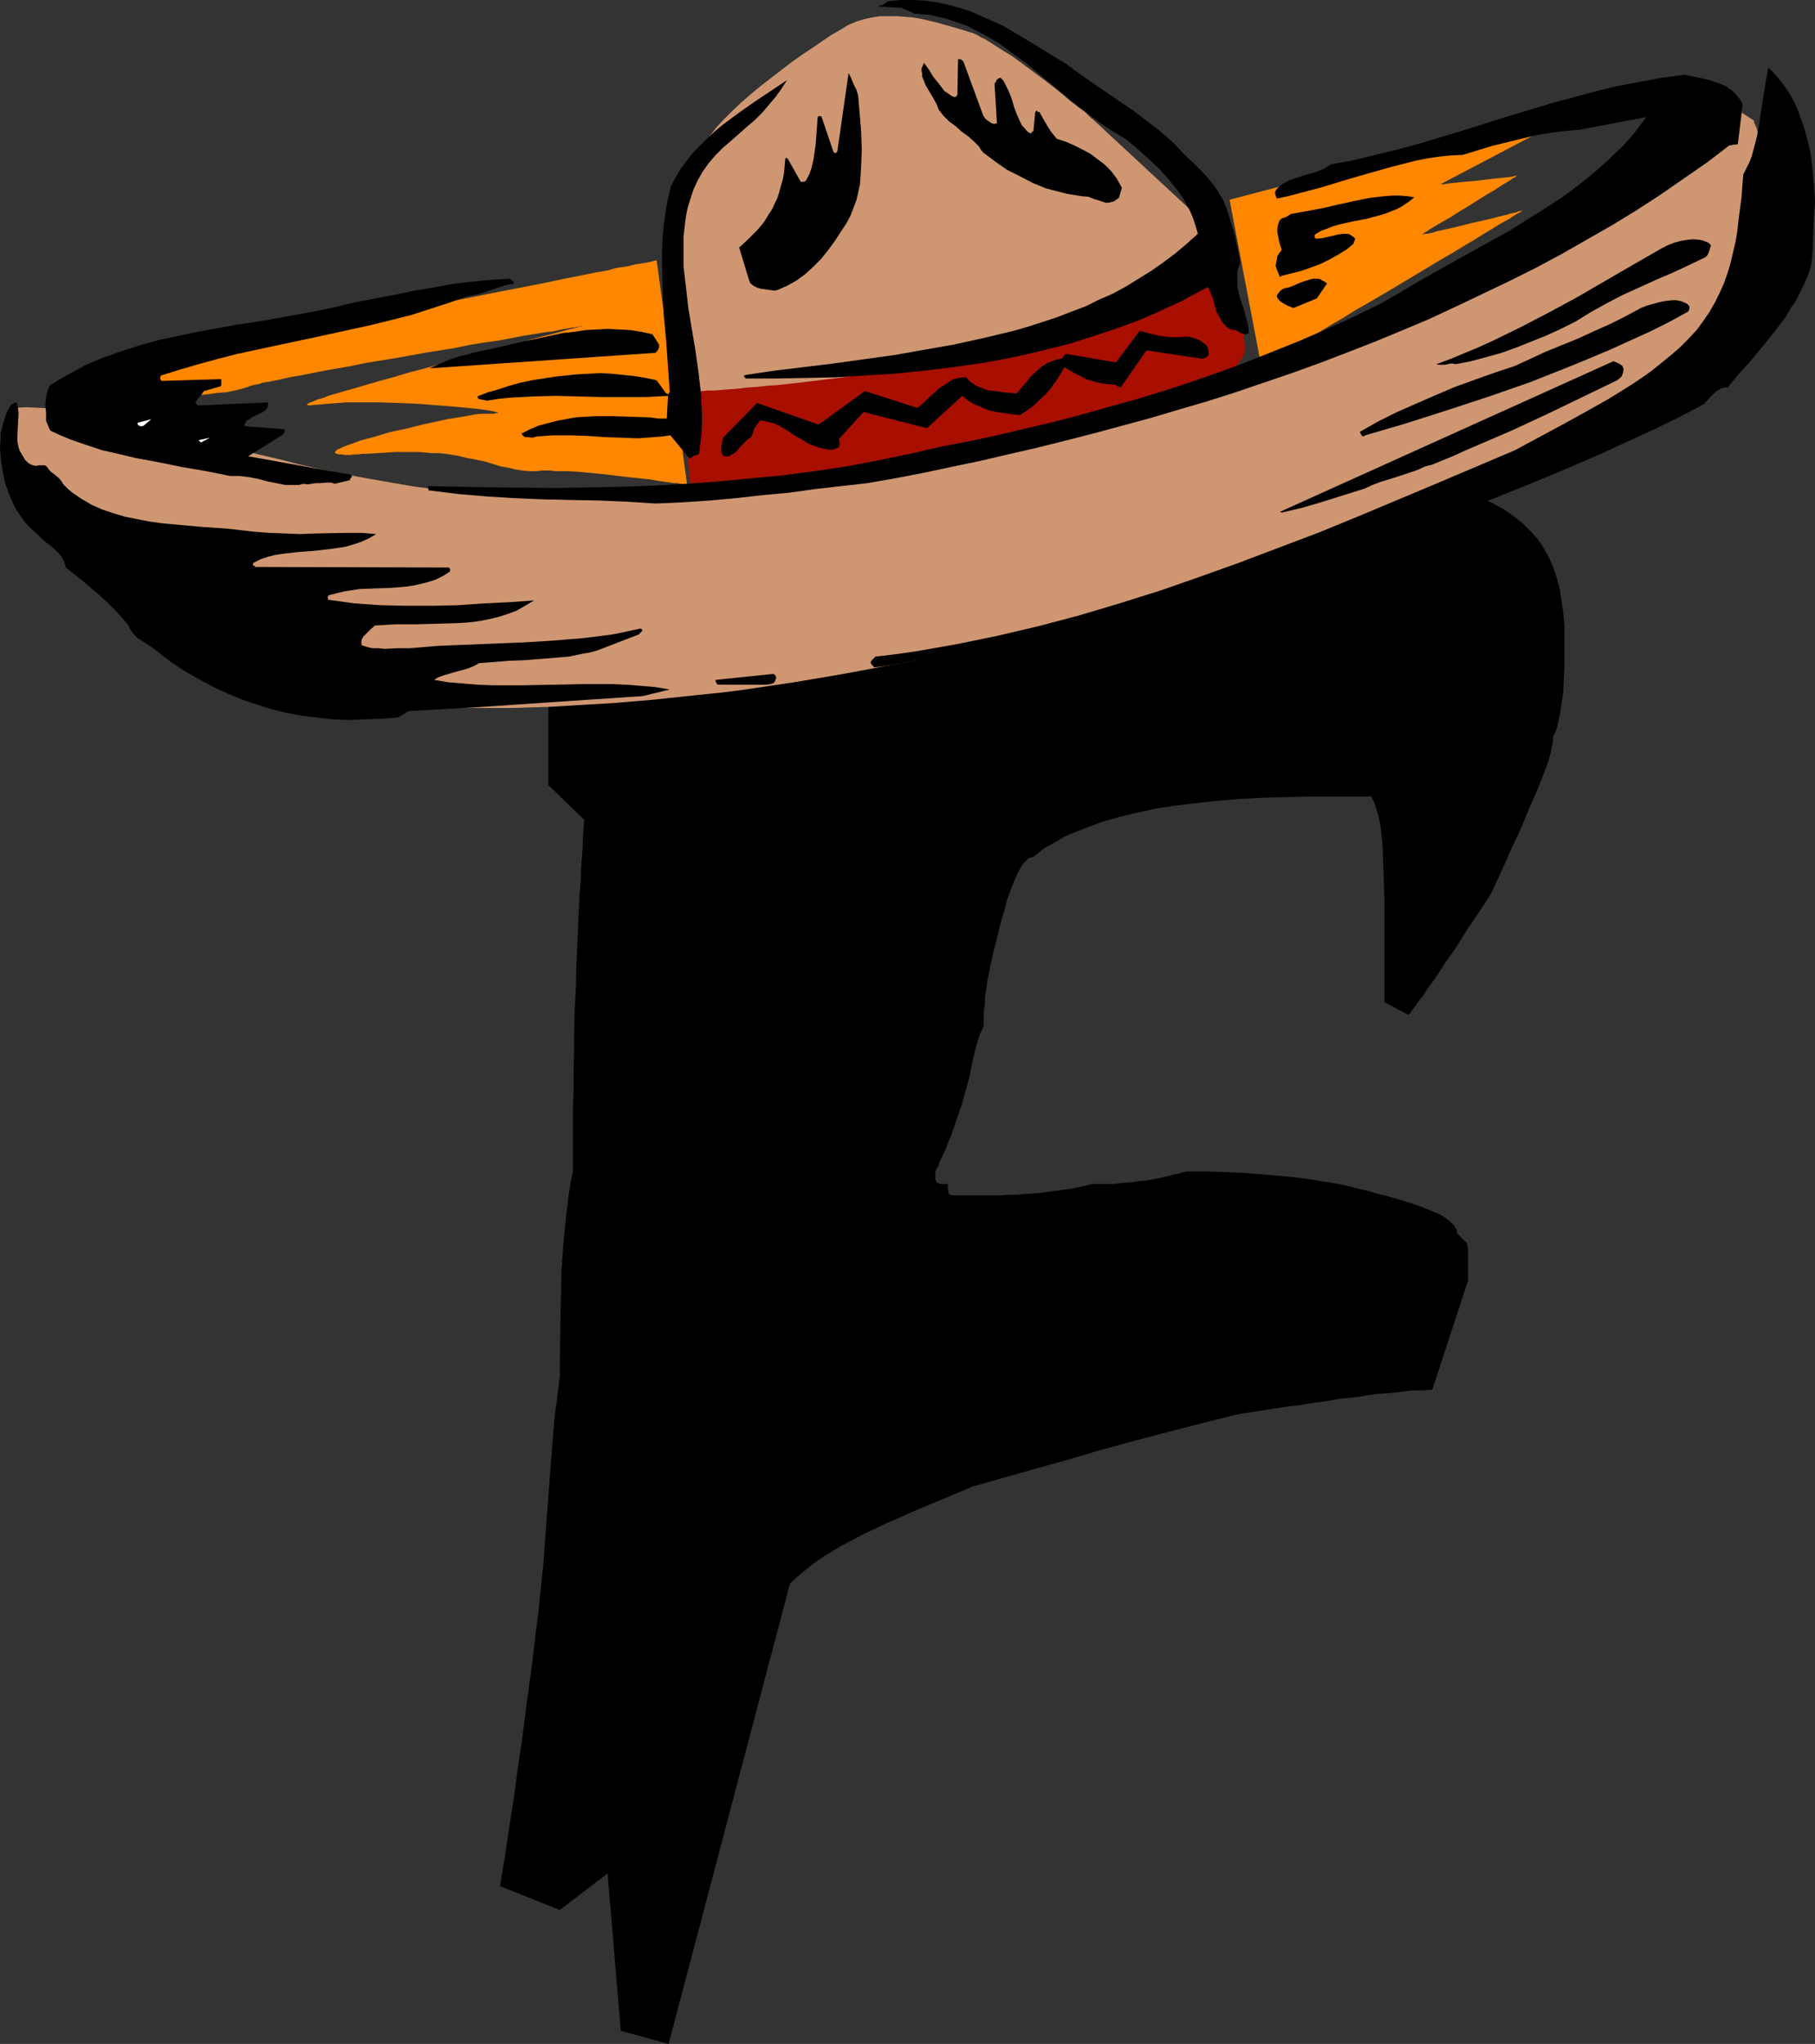 <?xml version="1.0" encoding="UTF-8" standalone="no"?>
<svg
   version="1.0"
   width="129.766mm"
   height="146.112mm"
   id="svg24"
   sodipodi:docname="Hat Dance F.wmf"
   xmlns:inkscape="http://www.inkscape.org/namespaces/inkscape"
   xmlns:sodipodi="http://sodipodi.sourceforge.net/DTD/sodipodi-0.dtd"
   xmlns="http://www.w3.org/2000/svg"
   xmlns:svg="http://www.w3.org/2000/svg">
  <rect width="100%" height="100%" fill="#333333" stroke="none"/>
  <sodipodi:namedview
     id="namedview24"
     pagecolor="#ffffff"
     bordercolor="#000000"
     borderopacity="0.25"
     inkscape:showpageshadow="2"
     inkscape:pageopacity="0.0"
     inkscape:pagecheckerboard="0"
     inkscape:deskcolor="#d1d1d1"
     inkscape:document-units="mm" />
  <defs
     id="defs1">
    <pattern
       id="WMFhbasepattern"
       patternUnits="userSpaceOnUse"
       width="6"
       height="6"
       x="0"
       y="0" />
  </defs>
  <path
     style="fill:#000000;fill-opacity:1;fill-rule:evenodd;stroke:none"
     d="m 249.672,117.136 h 9.534 l 10.019,16.157 h 0.646 0.646 l 0.808,-0.162 h 0.97 1.131 l 1.454,-0.162 1.616,-0.162 1.939,-0.162 2.101,-0.323 2.424,-0.323 2.586,-0.323 2.909,-0.485 3.232,-0.485 3.555,-0.485 3.555,-0.646 3.394,-0.646 3.232,-0.646 3.232,-0.485 2.909,-0.646 2.747,-0.485 2.586,-0.646 1.293,-0.162 1.131,-0.162 2.262,-0.485 1.939,-0.485 1.939,-0.323 1.616,-0.162 1.454,-0.323 1.131,-0.162 h 0.97 l 0.808,-0.162 4.848,0.162 h 4.686 l 4.686,0.162 4.686,0.323 4.525,0.323 4.363,0.323 4.363,0.646 4.202,0.485 4.04,0.646 4.04,0.646 3.878,0.808 3.555,0.969 3.717,0.969 3.394,0.969 3.232,1.131 3.07,1.131 3.555,1.293 3.232,1.454 2.909,1.616 2.586,1.777 2.424,1.939 2.101,2.1 1.939,2.1 1.616,2.424 1.454,2.585 1.131,2.585 0.97,2.908 0.808,2.908 0.485,3.231 0.485,3.231 0.323,3.393 v 3.716 7.432 l -0.162,3.554 -0.162,3.554 -0.485,3.231 -0.485,3.07 -0.646,2.908 -0.485,1.454 -0.646,1.293 v 1.131 l -0.323,1.616 -0.323,1.616 -0.485,1.777 -0.646,1.939 -0.808,2.1 -0.97,2.424 -0.97,2.424 -1.131,2.585 -1.293,2.908 -1.293,3.231 -1.454,3.231 -1.616,3.393 -1.616,3.716 -1.778,3.878 -1.939,4.201 -2.262,3.554 -2.262,3.393 -2.101,3.07 -1.778,2.908 -1.778,2.747 -1.778,2.424 -1.454,2.262 -1.454,2.262 -1.293,1.777 -1.293,1.777 -0.97,1.616 -1.131,1.293 -0.808,1.293 -0.808,0.969 -0.646,0.969 -0.646,0.646 -6.464,-3.393 v -13.087 -10.017 -4.847 l -0.162,-4.847 -0.162,-4.685 -0.162,-4.362 -0.162,-2.1 -0.485,-4.039 -0.323,-1.777 -0.485,-1.616 -0.485,-1.616 -0.485,-1.293 -0.646,-1.293 h -3.07 -6.626 -6.626 l -6.464,0.162 -6.302,0.162 -6.302,0.323 -5.979,0.485 -5.818,0.646 -5.494,0.646 -5.333,0.808 -5.171,1.131 -4.848,1.131 -4.525,1.293 -4.363,1.616 -4.04,1.616 -1.939,0.808 -1.778,1.131 -1.778,0.969 -1.778,0.969 -1.616,1.293 -1.454,1.131 -0.646,0.162 -0.646,0.162 -0.646,0.646 -0.646,0.646 -0.646,0.969 -0.646,1.131 -0.646,1.293 -0.646,1.454 -0.646,1.616 -0.646,1.777 -0.646,1.777 -0.485,1.939 -0.646,2.262 -0.646,2.1 -1.131,4.847 -0.646,2.262 -0.485,2.262 -0.485,2.1 -0.323,1.939 -0.485,1.939 -0.162,1.616 -0.323,1.616 -0.162,1.454 v 1.293 l -0.162,1.293 -0.162,1.131 v 0.969 0.969 2.1 l -1.131,2.424 -0.808,2.585 -0.646,2.585 -0.646,2.747 -0.485,2.747 -0.808,3.07 -0.97,3.393 -0.485,1.777 -0.646,1.777 -1.131,3.393 -1.131,3.231 -0.646,1.454 -0.485,1.293 -0.485,1.293 -0.485,0.969 -0.485,0.969 -0.485,0.969 -0.162,0.808 -0.323,0.646 -0.323,0.485 -0.162,0.323 -0.162,0.323 v 0 1.131 0.808 l 0.162,0.646 0.323,0.485 0.323,0.162 0.646,0.162 h 0.808 1.131 v 1.131 l 0.162,0.646 v 0.646 l 0.162,0.323 0.485,0.162 0.485,0.162 h 0.808 0.97 3.555 4.202 1.778 1.778 l 1.939,-0.162 h 2.101 l 1.939,-0.162 4.525,-0.323 4.686,-0.646 4.686,-0.646 4.848,-1.131 h 2.909 2.747 l 2.586,-0.323 2.424,-0.162 2.101,-0.323 1.939,-0.162 1.778,-0.323 1.616,-0.323 1.454,-0.323 1.293,-0.323 1.131,-0.323 1.131,-0.162 0.808,-0.323 0.808,-0.162 0.808,-0.162 h 0.646 4.686 l 4.686,0.162 4.202,0.162 4.202,0.323 4.04,0.323 3.717,0.323 3.394,0.323 3.394,0.485 3.07,0.485 3.07,0.485 2.747,0.485 2.586,0.646 2.586,0.646 2.262,0.485 1.939,0.646 2.101,0.485 2.262,0.646 2.262,0.646 2.101,0.646 1.939,0.646 1.778,0.646 1.616,0.646 1.454,0.646 1.293,0.485 1.131,0.646 0.97,0.646 0.808,0.646 0.646,0.646 0.646,0.646 0.323,0.646 0.323,0.485 v 0.646 l 0.485,0.646 0.485,0.485 0.808,0.808 0.646,0.646 0.323,0.485 0.162,0.646 0.162,0.808 v 0.808 1.131 6.463 l -9.696,29.567 -1.939,0.162 h -2.101 l -2.586,0.162 -2.424,0.323 -2.909,0.323 -2.909,0.162 -3.232,0.485 -3.232,0.485 -3.555,0.323 -3.555,0.646 -3.717,0.485 -3.878,0.646 -4.04,0.485 -4.04,0.646 -4.202,0.646 -4.202,0.646 -9.696,2.424 -9.373,2.424 -9.211,2.424 -8.888,2.423 -8.726,2.585 -8.726,2.424 -17.13,4.847 -4.202,1.777 -4.202,1.777 -3.878,1.616 -3.878,1.616 -3.555,1.616 -3.394,1.454 -3.394,1.616 -3.07,1.454 -3.07,1.616 -2.747,1.454 -2.747,1.616 -2.586,1.616 -2.262,1.616 -2.262,1.777 -2.101,1.777 -1.939,1.777 -32.805,124.406 -12.928,-3.554 -3.555,-42.492 -12.928,9.856 -16.16,-6.463 1.293,-7.594 1.131,-7.755 1.293,-8.24 1.131,-8.401 1.293,-8.725 1.131,-9.048 1.293,-9.371 1.131,-9.532 0.646,-4.847 0.485,-4.847 0.485,-4.685 0.485,-4.685 0.646,-9.048 0.646,-8.725 0.646,-8.401 0.646,-8.24 0.323,-3.878 0.485,-3.878 0.485,-3.878 0.485,-3.716 0.162,-14.703 0.162,-7.109 0.162,-7.109 0.485,-6.947 0.646,-6.786 0.808,-6.624 0.485,-3.231 0.646,-3.07 v -12.117 -4.524 l 0.162,-4.847 v -5.17 l 0.162,-5.332 v -5.655 l 0.162,-5.978 0.323,-6.301 0.162,-6.624 0.323,-6.947 0.162,-3.716 0.323,-7.432 0.323,-3.878 0.162,-4.039 0.323,-4.039 0.162,-4.201 0.323,-4.201 -9.696,-9.371 v -36.191 l 39.107,-13.087 1.939,-3.07 2.424,-2.908 2.586,-3.07 2.909,-2.747 3.07,-2.908 3.394,-2.747 3.555,-2.747 3.878,-2.747 4.04,-2.747 4.363,-2.747 4.525,-2.908 4.848,-2.747 4.848,-2.747 5.171,-2.908 5.333,-2.908 z"
     id="path1" />
  <path
     style="fill:#a80f00;fill-opacity:1;fill-rule:evenodd;stroke:none"
     d="m 183.901,105.988 2.747,25.689 5.333,-0.162 5.494,-0.162 5.656,-0.323 5.656,-0.485 5.818,-0.485 5.818,-0.808 5.818,-0.646 5.979,-0.808 11.635,-1.939 11.797,-2.1 11.312,-2.262 5.494,-1.293 5.494,-1.293 5.333,-1.293 5.171,-1.293 5.01,-1.293 4.686,-1.454 4.525,-1.293 4.363,-1.293 4.202,-1.454 3.717,-1.293 3.555,-1.293 3.394,-1.293 2.909,-1.293 2.586,-1.131 1.131,-0.646 1.131,-0.485 0.97,-0.646 0.808,-0.485 0.808,-0.646 0.808,-0.485 0.485,-0.485 0.485,-0.485 0.97,-1.131 0.808,-1.293 0.485,-1.293 0.162,-1.293 -0.162,-1.454 -0.162,-1.454 -0.323,-1.616 -0.485,-1.454 -1.293,-3.231 -1.616,-3.231 -1.454,-3.231 -0.646,-1.616 -0.485,-1.454 h -0.162 l -0.323,0.162 h -0.485 l -0.646,0.162 -0.808,0.162 -1.131,0.323 -1.131,0.162 -1.454,0.485 -1.454,0.162 -1.616,0.485 -1.778,0.323 -2.101,0.485 -1.939,0.485 -2.262,0.485 -2.262,0.646 -2.586,0.485 -2.424,0.485 -2.586,0.646 -2.747,0.646 -2.909,0.646 -5.818,1.293 -6.141,1.293 -6.302,1.454 -6.626,1.454 -13.251,2.908 -13.413,3.07 -6.464,1.293 -6.626,1.454 -6.141,1.293 -6.141,1.293 -5.656,1.293 -2.747,0.485 -2.747,0.485 -2.586,0.485 -2.424,0.485 -2.262,0.646 -2.262,0.323 -2.101,0.323 -2.101,0.485 -1.778,0.323 -1.778,0.323 -1.454,0.162 -1.454,0.323 -1.293,0.162 -0.97,0.162 -0.97,0.162 h -0.808 -0.485 z"
     id="path2" />
  <path
     style="fill:#cf9771;fill-opacity:1;fill-rule:evenodd;stroke:none"
     d="m 186.001,105.988 h 0.162 l 0.323,-0.162 h 0.808 l 1.131,-0.162 h 1.293 l 1.616,-0.162 h 1.778 l 1.939,-0.162 2.101,-0.162 2.262,-0.162 2.586,-0.323 2.586,-0.162 2.747,-0.323 2.747,-0.162 5.818,-0.646 11.958,-1.454 5.818,-0.808 2.909,-0.485 2.747,-0.485 2.586,-0.485 2.586,-0.485 2.262,-0.646 2.262,-0.485 1.939,-0.485 1.939,-0.646 1.616,-0.646 1.293,-0.646 1.293,-0.646 1.454,-0.646 1.454,-0.646 1.616,-0.646 3.555,-1.131 3.878,-1.131 4.04,-0.969 4.202,-1.131 8.565,-1.939 4.202,-0.969 4.04,-0.969 3.878,-1.131 3.717,-0.969 1.616,-0.646 1.616,-0.646 1.454,-0.485 1.454,-0.646 1.293,-0.646 1.131,-0.646 0.97,-0.646 0.808,-0.808 3.07,-2.908 3.07,-2.747 2.747,-2.423 1.293,-1.131 1.293,-0.969 1.131,-0.969 0.97,-0.808 0.97,-0.646 0.646,-0.646 0.646,-0.485 0.485,-0.485 0.323,-0.162 v 0 L 295.566,32.475 v 0 l -0.323,-0.323 -0.323,-0.162 -0.485,-0.485 -0.485,-0.485 -0.646,-0.646 -0.808,-0.646 -0.97,-0.646 -0.97,-0.808 -1.131,-0.808 -2.262,-1.939 -2.586,-2.1 -2.747,-2.1 -5.656,-4.201 -2.909,-2.1 -2.909,-1.777 -2.747,-1.777 -1.293,-0.808 -1.293,-0.646 -1.131,-0.646 -1.131,-0.485 -1.131,-0.323 -0.97,-0.323 -3.878,-1.131 -4.04,-1.131 -4.202,-0.969 -2.101,-0.323 -2.101,-0.162 -2.101,-0.162 h -2.262 -2.101 l -2.101,0.323 -2.262,0.485 -2.101,0.646 -2.262,0.969 -2.101,1.293 -2.262,1.293 -2.424,1.616 -2.586,1.777 -2.909,1.939 -2.747,1.939 -2.747,2.1 -5.656,4.362 -2.747,2.262 -2.586,2.262 -2.424,2.262 -2.262,2.262 -2.101,2.262 -1.616,2.1 -0.808,1.131 -0.646,1.131 -0.485,0.969 -0.485,0.969 -0.485,1.131 -0.323,1.131 -0.485,1.293 -0.485,1.293 -0.485,1.616 -0.323,1.454 -0.97,3.554 -0.808,3.716 -0.646,4.039 -0.646,4.362 -0.485,4.362 -0.485,4.685 -0.162,4.685 v 4.847 4.685 l 0.485,4.847 0.646,4.685 0.808,4.524 0.646,2.1 z"
     id="path3" />
  <path
     style="fill:#ff8700;fill-opacity:1;fill-rule:evenodd;stroke:none"
     d="m 177.437,70.281 v 0 l -0.323,0.162 h -0.323 l -0.485,0.162 -0.646,0.162 -0.808,0.162 -0.97,0.162 -0.97,0.162 -1.131,0.162 -1.293,0.323 -1.454,0.323 -1.454,0.162 -1.616,0.323 -1.616,0.485 -1.778,0.323 -1.939,0.323 -3.878,0.808 -4.202,0.808 -4.525,0.969 -4.848,0.969 -5.01,0.969 -5.01,0.969 -10.504,2.1 -10.827,2.1 -10.666,2.1 -5.171,0.969 -5.01,0.969 -5.01,0.969 -4.686,0.969 -4.525,0.808 -4.202,0.808 -3.878,0.808 -1.778,0.323 -1.778,0.323 -1.616,0.323 -1.454,0.323 -1.454,0.162 -1.293,0.323 -1.293,0.162 -0.97,0.162 -1.131,0.162 -0.808,0.162 -1.454,0.323 -1.454,0.323 -1.454,0.485 -1.293,0.323 -2.424,0.969 -1.939,0.969 -1.778,0.969 -1.454,1.131 -1.293,1.131 -0.97,1.131 -0.808,0.969 -0.646,0.969 -0.485,0.808 -0.323,0.808 -0.162,0.646 -0.162,0.485 v 0.323 0 h 0.162 v 0 h 0.323 l 0.485,0.162 h 0.97 1.616 3.717 2.262 l 2.424,-0.162 5.01,-0.162 2.586,-0.323 2.424,-0.323 2.262,-0.162 2.262,-0.485 1.939,-0.485 1.616,-0.485 0.323,-0.162 0.485,-0.162 0.646,-0.162 0.808,-0.162 0.808,-0.162 0.808,-0.323 2.101,-0.323 2.424,-0.485 2.747,-0.646 2.909,-0.485 3.232,-0.646 3.232,-0.646 3.717,-0.646 3.717,-0.646 3.878,-0.808 7.918,-1.293 8.08,-1.454 8.08,-1.293 3.878,-0.808 3.878,-0.646 3.555,-0.485 3.555,-0.646 3.232,-0.646 3.07,-0.485 2.909,-0.485 2.586,-0.323 2.101,-0.485 1.131,-0.162 0.808,-0.162 0.808,-0.162 h 0.808 l 0.485,-0.162 0.646,-0.162 h 0.323 l 0.323,-0.162 h 0.162 0.162 -0.162 l -0.162,0.162 h -0.323 l -0.485,0.162 -0.485,0.162 -0.646,0.162 -0.808,0.162 -1.778,0.485 -1.131,0.323 -2.424,0.646 -2.586,0.646 -3.07,0.808 -1.454,0.485 -1.778,0.485 -3.232,0.808 -3.555,0.969 -3.878,1.131 -7.595,1.939 -7.595,2.1 -3.717,0.969 -3.717,1.131 -3.555,0.969 -3.394,0.969 -3.232,0.969 -2.909,0.808 -2.747,0.808 -2.262,0.646 -1.131,0.485 -0.97,0.323 -0.808,0.162 -0.646,0.323 -0.808,0.323 -0.485,0.162 -0.323,0.162 -0.323,0.162 -0.162,0.162 -0.162,0.162 h 0.162 l 0.162,0.162 h 0.323 0.485 l 0.808,-0.162 h 0.808 l 1.778,-0.162 1.939,-0.162 4.202,-0.323 h 4.525 4.525 l 4.686,0.162 4.525,0.162 4.525,0.323 4.04,0.323 1.939,0.162 1.939,0.162 1.778,0.162 1.616,0.162 1.454,0.162 1.293,0.162 1.131,0.162 0.97,0.162 0.808,0.162 0.646,0.162 0.323,0.162 h 0.323 l -0.162,0.162 h -0.323 l -0.646,0.162 h -0.97 -0.97 -1.454 l -1.616,0.162 -1.616,0.323 -1.939,0.323 -1.939,0.323 -2.101,0.323 -2.101,0.485 -4.525,0.969 -4.525,1.131 -4.525,0.969 -2.101,0.646 -2.101,0.646 -1.939,0.485 -1.778,0.485 -1.616,0.646 -1.454,0.485 -1.293,0.485 -0.97,0.485 -0.808,0.323 -0.485,0.485 -0.162,0.162 0.162,0.323 0.162,0.162 h 0.323 l 0.323,0.162 h 0.485 0.485 l 0.646,0.162 h 1.616 l 0.97,-0.162 h 1.131 l 1.131,-0.162 h 1.293 l 2.586,-0.162 2.586,-0.162 2.262,-0.162 h 2.262 2.101 2.101 l 1.939,0.162 1.778,0.162 h 1.778 l 1.778,0.162 3.07,0.485 2.747,0.646 2.586,0.485 2.262,0.485 2.101,0.646 2.101,0.646 1.939,0.323 1.939,0.485 1.939,0.323 1.939,0.162 h 2.101 l 1.131,-0.162 h 2.424 l 1.454,0.162 h 2.909 l 3.07,0.162 3.394,0.323 3.394,0.323 6.787,0.808 3.07,0.323 3.07,0.323 2.747,0.485 1.293,0.162 1.131,0.162 0.97,0.162 h 0.97 l 0.808,0.162 0.808,0.162 h 0.485 l 0.485,0.162 h 0.162 v 0 z"
     id="path4" />
  <path
     style="fill:#ff8700;fill-opacity:1;fill-rule:evenodd;stroke:none"
     d="m 430.179,28.274 -97.929,25.689 8.565,44.916 h 0.162 v 0 l 0.323,-0.323 0.323,-0.162 0.323,-0.162 0.646,-0.323 0.646,-0.323 0.646,-0.485 0.646,-0.323 0.97,-0.485 1.778,-1.131 2.101,-1.293 2.424,-1.293 2.586,-1.616 2.747,-1.616 2.909,-1.777 3.07,-1.777 3.07,-1.939 3.394,-1.939 6.626,-3.878 6.464,-3.878 3.232,-1.939 3.232,-1.939 3.07,-1.777 2.909,-1.777 2.747,-1.616 2.586,-1.616 2.424,-1.454 2.101,-1.293 1.939,-1.131 0.97,-0.485 0.646,-0.485 0.808,-0.485 0.485,-0.323 0.646,-0.323 0.323,-0.162 0.485,-0.323 0.162,-0.162 h 0.162 l 0.162,-0.162 -0.162,0.162 h -0.162 l -0.485,0.162 h -0.485 l -0.646,0.323 -0.808,0.162 -0.808,0.162 -0.97,0.323 -2.101,0.485 -2.424,0.646 -5.01,1.131 -2.586,0.646 -2.586,0.646 -2.262,0.485 -2.101,0.485 -0.97,0.323 -0.808,0.162 -0.646,0.162 h -0.646 l -0.485,0.162 h -0.323 -0.323 0.162 0.162 l 0.323,-0.162 0.323,-0.323 0.646,-0.323 0.646,-0.485 0.808,-0.485 0.808,-0.485 1.939,-1.131 2.262,-1.293 2.262,-1.454 2.424,-1.454 4.848,-3.07 2.262,-1.293 1.939,-1.293 0.808,-0.485 0.808,-0.485 0.808,-0.485 0.646,-0.485 0.485,-0.162 0.323,-0.323 0.162,-0.162 0.162,-0.162 v 0.162 h -0.323 -0.323 l -0.323,0.162 -0.97,0.162 -1.454,0.162 -1.616,0.162 -1.616,0.162 -3.878,0.485 -3.717,0.323 -1.616,0.162 -1.616,0.162 -1.293,0.162 -0.97,0.162 h -0.485 -0.162 -0.323 z"
     id="path5" />
  <path
     style="fill:#cf9771;fill-opacity:1;fill-rule:evenodd;stroke:none"
     d="m 3.394,110.188 -0.323,0.969 -0.162,0.969 v 0.969 1.131 1.131 l 0.323,0.969 0.323,1.293 0.323,1.293 0.485,1.131 0.485,1.293 1.293,2.585 1.616,2.908 1.778,2.747 2.101,3.07 2.262,2.908 2.586,3.07 2.586,3.07 2.747,3.07 2.909,3.07 6.141,6.14 6.302,5.978 3.07,2.747 3.232,2.747 3.07,2.747 3.07,2.585 2.909,2.424 2.909,2.1 2.747,2.1 2.586,1.777 2.424,1.777 2.101,1.454 2.101,1.131 1.778,0.969 0.808,0.485 0.646,0.323 0.646,0.162 0.485,0.323 2.262,0.485 2.424,0.646 2.747,0.485 2.909,0.485 2.909,0.646 3.232,0.323 3.232,0.485 3.555,0.323 3.555,0.485 3.717,0.162 4.04,0.323 4.202,0.323 4.202,0.162 4.363,0.162 h 4.525 4.848 4.848 5.01 l 5.01,-0.162 5.333,-0.162 5.333,-0.323 5.494,-0.323 5.656,-0.323 5.818,-0.485 5.818,-0.485 5.979,-0.646 6.141,-0.646 6.302,-0.646 6.302,-0.808 6.464,-0.969 6.464,-0.969 6.787,-1.131 6.626,-1.131 6.949,-1.293 6.949,-1.293 7.11,-1.454 7.11,-1.454 7.11,-1.616 7.434,-1.777 7.272,-1.777 7.595,-1.939 15.19,-4.201 7.595,-2.262 7.918,-2.262 7.757,-2.585 7.918,-2.585 7.918,-2.585 8.08,-2.908 8.08,-2.908 8.08,-3.07 8.242,-3.231 8.242,-3.231 8.242,-3.554 8.403,-3.554 8.403,-3.716 8.403,-3.878 8.403,-4.039 8.565,-4.039 8.403,-4.362 8.565,-4.362 8.726,-4.524 8.565,-4.847 8.565,-4.685 v -0.162 -0.323 l 0.162,-0.323 0.162,-0.646 0.162,-0.808 0.162,-0.808 0.162,-1.131 0.323,-0.969 0.162,-1.293 0.323,-1.293 0.485,-2.908 0.646,-3.231 0.646,-3.393 0.97,-6.947 0.485,-3.393 0.323,-3.393 0.323,-3.07 0.162,-1.454 v -3.878 l -0.162,-0.969 -0.162,-0.969 -0.646,-3.393 -0.808,-3.393 -0.97,-3.07 -0.323,-1.454 -0.485,-1.293 -0.323,-1.131 -0.485,-1.131 -0.162,-0.969 -0.323,-0.808 -0.323,-0.646 -0.162,-0.485 v -0.323 l -0.162,-0.162 -12.766,-8.24 -2.586,3.554 -2.747,3.554 -3.07,3.393 -3.232,3.554 -3.232,3.393 -3.394,3.393 -3.555,3.393 -3.717,3.231 -3.878,3.07 -3.878,3.231 -4.04,3.07 -4.04,2.908 -4.04,2.908 -4.202,2.908 -4.363,2.747 -4.202,2.585 -4.363,2.585 -4.363,2.423 -4.363,2.423 -4.363,2.262 -4.363,2.262 -4.363,1.939 -4.363,1.939 -4.363,1.939 -4.202,1.616 -4.202,1.616 -4.202,1.454 -4.04,1.454 -3.878,1.131 -4.04,1.131 -3.717,0.808 -3.717,0.808 v 0 l -0.323,0.162 -0.323,0.162 -0.485,0.162 -0.808,0.162 -0.808,0.162 -0.97,0.323 -1.131,0.323 -1.131,0.323 -1.454,0.323 -1.454,0.485 -1.616,0.323 -1.616,0.485 -1.778,0.485 -1.939,0.485 -2.101,0.485 -1.939,0.646 -2.262,0.485 -4.686,1.293 -4.848,1.293 -5.171,1.293 -5.494,1.293 -5.656,1.454 -5.818,1.454 -5.979,1.454 -12.282,2.908 -12.282,2.747 -6.141,1.454 -6.141,1.131 -5.979,1.293 -5.818,1.131 -5.656,0.969 -5.494,0.969 -5.171,0.808 -4.848,0.646 -2.424,0.323 -2.262,0.323 -2.262,0.162 -2.101,0.162 -1.939,0.162 -1.939,0.162 h -1.778 -1.778 l -8.888,0.646 -8.403,0.485 -8.403,0.162 h -8.08 l -7.918,-0.162 -7.595,-0.485 -7.272,-0.485 -7.272,-0.646 -6.949,-0.969 -6.787,-0.808 -6.626,-1.131 -6.464,-1.131 -6.141,-1.131 -6.141,-1.293 -5.818,-1.293 -5.656,-1.454 -5.494,-1.293 -5.333,-1.293 -5.333,-1.454 -5.01,-1.293 -4.848,-1.293 -4.848,-1.293 -4.686,-1.131 -4.525,-1.131 -4.363,-0.808 -4.202,-0.969 -4.202,-0.646 -4.04,-0.646 -3.878,-0.485 -3.878,-0.162 -3.717,-0.162 z"
     id="path6" />
  <path
     style="fill:#000000;fill-opacity:1;fill-rule:evenodd;stroke:none"
     d="m 259.368,177.885 5.171,-0.969 5.171,-1.131 10.342,-2.747 10.181,-2.747 5.171,-1.131 5.171,-0.969 5.818,-1.454 5.656,-1.293 5.656,-1.616 5.494,-1.454 5.494,-1.616 5.333,-1.777 5.333,-1.777 5.333,-1.939 15.029,-4.847 14.706,-5.009 14.706,-5.332 14.706,-5.493 7.272,-2.908 7.11,-2.908 7.272,-3.07 7.11,-3.07 6.949,-3.231 7.11,-3.231 6.949,-3.393 6.787,-3.554 1.454,-1.616 1.454,-1.454 0.808,-0.646 0.808,-0.485 0.97,-0.323 h 0.97 l 1.454,-1.777 1.454,-1.777 3.232,-3.554 3.232,-3.878 3.232,-4.039 3.07,-4.039 1.293,-2.262 1.454,-2.1 1.131,-2.262 1.131,-2.262 0.97,-2.262 0.808,-2.423 0.323,-2.262 0.162,-2.262 0.323,-8.725 0.323,-4.362 -0.323,-5.009 -0.485,-5.009 -0.323,-2.585 -0.485,-2.423 -0.646,-2.423 -0.646,-2.423 -0.808,-2.262 -0.808,-2.262 -0.97,-2.262 -1.131,-2.1 -1.293,-1.939 -1.454,-1.939 -1.454,-1.777 -1.778,-1.777 -0.646,3.554 -0.646,3.878 -1.131,7.432 -0.646,3.716 -0.97,3.716 -0.485,1.777 -0.646,1.616 -0.808,1.616 -0.808,1.616 -0.485,6.301 -0.808,6.14 -0.323,2.908 -0.485,2.908 -0.646,2.747 -0.646,2.747 -0.808,2.747 -0.97,2.747 -1.131,2.585 -1.293,2.585 -1.454,2.585 -1.778,2.585 -1.778,2.423 -2.262,2.423 -2.262,2.262 -2.424,2.1 -2.586,2.1 -2.586,2.1 -2.747,1.939 -2.909,1.939 -5.979,3.716 -6.302,3.554 -6.464,3.554 -6.302,3.393 -6.302,3.393 -21.331,9.048 -21.17,8.886 -10.666,4.362 -10.666,4.039 -10.666,4.039 -10.827,3.878 -10.666,3.716 -10.827,3.393 -10.827,3.231 -10.989,2.908 -10.989,2.585 -5.494,1.131 -5.494,1.131 -5.494,0.969 -5.494,0.969 -5.656,0.808 -5.494,0.646 -0.485,0.485 -0.323,0.323 -0.323,0.323 -0.162,0.323 v 0.323 l 0.485,0.646 0.485,0.485 2.747,-0.323 2.909,-0.485 5.656,-1.131 2.747,-0.323 2.909,-0.162 h 2.909 1.454 l 1.454,0.323 z"
     id="path7" />
  <path
     style="fill:#000000;fill-opacity:1;fill-rule:evenodd;stroke:none"
     d="m 206.525,184.994 h 0.646 l 0.97,-0.162 h 0.162 l 0.323,-0.162 0.485,-0.162 0.323,-0.485 0.162,-0.485 0.162,-0.485 -0.162,-0.323 v -0.162 l -0.323,-0.323 -0.323,-0.162 -15.675,1.616 0.162,0.323 v 0.323 l 0.485,0.646 z"
     id="path8" />
  <path
     style="fill:#000000;fill-opacity:1;fill-rule:evenodd;stroke:none"
     d="m 173.72,188.063 7.272,-1.777 -3.878,-0.646 -3.717,-0.323 -4.04,-0.323 -3.878,-0.162 h -7.918 l -8.08,0.162 -8.242,0.162 h -8.08 l -4.04,-0.162 -3.878,-0.323 -4.04,-0.323 -3.878,-0.646 0.485,-0.323 0.485,-0.323 1.293,-0.485 1.616,-0.485 1.616,-0.485 3.555,-0.969 1.616,-0.646 1.454,-0.808 4.04,-0.323 4.04,-0.323 4.202,-0.162 4.04,-0.323 4.04,-0.323 3.878,-0.323 3.878,-0.808 1.939,-0.323 1.778,-0.485 11.312,-4.362 0.323,-0.323 0.485,-0.485 0.162,-0.162 v -0.323 l -0.162,-0.162 -0.323,-0.162 -3.717,0.808 -3.878,0.808 -3.878,0.485 -3.878,0.485 -7.757,0.646 -7.757,0.485 -7.918,0.323 -7.918,0.323 -7.918,0.323 -7.757,0.646 h -3.394 l -3.394,0.162 -1.616,-0.162 h -1.616 l -1.454,-0.323 -1.454,-0.485 -0.162,-0.808 0.162,-0.808 0.323,-0.646 0.646,-0.646 1.293,-1.293 1.293,-1.131 2.747,-0.162 2.586,-0.162 h 5.656 l 5.656,-0.162 5.656,-0.162 2.747,-0.162 2.747,-0.323 2.586,-0.485 2.747,-0.646 2.586,-0.808 2.586,-0.969 2.262,-1.293 2.424,-1.454 -6.787,0.485 -6.787,0.323 -6.949,0.485 -6.949,0.162 h -6.949 l -7.11,-0.162 -6.949,-0.485 -3.555,-0.485 -3.555,-0.485 -0.162,-0.485 v -0.323 l 0.162,-0.323 0.323,-0.162 1.939,-0.485 1.939,-0.485 2.101,-0.323 2.101,-0.323 4.202,-0.162 4.363,-0.162 4.04,-0.323 2.101,-0.323 2.101,-0.485 1.939,-0.485 1.939,-0.646 1.939,-0.969 1.778,-1.131 v -0.162 l 0.162,-0.323 -0.162,-0.323 -0.162,-0.323 -52.52,-0.162 v -0.323 h -0.162 -0.323 v -0.162 0 -0.323 l 0.162,-0.323 1.939,-0.969 1.939,-0.646 1.939,-0.485 2.101,-0.323 4.202,-0.485 4.363,-0.323 4.202,-0.485 2.262,-0.323 2.101,-0.323 2.101,-0.646 1.939,-0.646 2.101,-0.969 1.939,-1.131 -4.04,-0.323 h -4.04 l -8.242,0.162 -4.202,0.162 -4.202,-0.162 -4.202,-0.162 -4.202,-0.323 -6.949,-0.808 -7.11,-0.485 -7.11,-0.646 -3.555,-0.323 -3.394,-0.485 -3.394,-0.646 -3.232,-0.646 -3.232,-0.969 -2.909,-0.969 -2.909,-1.293 -2.747,-1.616 -2.586,-1.777 -1.131,-0.969 -1.131,-1.131 -0.485,-0.808 -0.646,-0.808 -1.131,-0.969 -1.293,-0.969 -0.485,-0.646 -0.485,-0.646 -0.485,-0.323 h -0.808 -0.808 l -0.808,0.162 -0.808,-0.162 -0.808,-0.323 -0.646,-0.485 -0.646,-0.646 -0.485,-0.808 -0.485,-0.808 -0.485,-0.808 -0.323,-0.969 -0.323,-1.616 v -1.454 l 0.162,-3.07 0.162,-3.07 -0.162,-1.454 -0.323,-1.454 H 4.04 l -0.485,0.323 -0.485,0.323 -0.323,0.323 -0.646,1.131 -0.485,1.131 -0.808,2.585 -0.323,1.293 -0.323,1.131 v 1.939 L 0,120.852 l 0.162,2.1 0.162,1.939 0.323,1.939 0.323,1.939 0.485,1.939 0.646,1.777 0.646,1.777 0.808,1.777 0.808,1.616 0.97,1.454 1.131,1.616 1.131,1.293 1.293,1.293 1.293,1.131 1.131,1.131 1.131,0.969 1.131,0.808 1.131,0.969 0.97,0.969 0.97,1.131 0.646,1.293 0.323,0.808 0.162,0.808 4.686,3.716 4.363,3.716 2.101,1.939 2.101,2.1 1.939,2.1 1.778,2.1 0.323,0.808 0.323,0.485 0.808,1.131 0.97,0.969 1.293,0.808 2.262,1.454 1.131,0.808 0.97,0.808 3.555,2.747 3.717,2.423 3.717,2.1 3.878,2.1 3.878,1.777 3.878,1.616 3.878,1.293 4.04,1.293 4.04,0.969 4.202,0.808 4.04,0.485 4.363,0.485 4.202,0.162 4.363,-0.162 4.363,-0.162 4.525,-0.323 3.07,-1.777 17.614,-0.969 z"
     id="path9" />
  <path
     style="fill:#000000;fill-opacity:1;fill-rule:evenodd;stroke:none"
     d="m 346.47,138.463 2.747,-0.646 2.747,-0.646 5.494,-1.616 5.656,-1.777 5.656,-1.777 2.101,-0.969 2.101,-0.808 2.101,-0.646 2.101,-0.646 3.878,-1.293 1.939,-0.646 2.101,-0.969 1.939,-0.485 1.939,-0.808 3.555,-1.454 3.555,-1.616 3.394,-1.454 9.373,-4.039 9.373,-4.362 9.373,-4.524 9.373,-4.524 0.646,-0.485 0.646,-0.646 0.323,-0.969 0.162,-0.969 -0.162,-0.323 -0.162,-0.485 -0.646,-0.485 -0.97,-0.485 -0.808,-0.323 -90.173,40.715 z"
     id="path10" />
  <path
     style="fill:#000000;fill-opacity:1;fill-rule:evenodd;stroke:none"
     d="m 368.932,117.62 10.989,-3.231 11.15,-3.554 11.312,-3.716 11.15,-3.878 10.989,-4.362 5.494,-2.262 5.333,-2.262 5.333,-2.423 5.333,-2.423 5.171,-2.585 5.01,-2.747 0.323,-0.646 v -0.323 -0.485 l -0.646,-0.646 -0.646,-0.323 -0.808,-0.323 -0.646,-0.162 -0.808,-0.162 h -0.97 l -1.616,0.162 -1.778,0.323 -1.778,0.485 -1.778,0.485 -1.616,0.646 -4.202,2.262 -4.202,2.1 -4.363,1.939 -4.202,1.939 -8.726,3.554 -4.202,1.939 -4.202,1.939 -5.333,1.777 -5.494,1.939 -5.333,1.939 -5.333,2.262 -5.171,2.262 -5.171,2.262 -5.171,2.585 -4.848,2.747 0.162,0.485 0.323,0.485 0.162,0.162 0.162,0.162 0.323,-0.162 z"
     id="path11" />
  <path
     style="fill:#000000;fill-opacity:1;fill-rule:evenodd;stroke:none"
     d="m 234.32,130.546 7.434,-1.293 7.595,-1.454 7.595,-1.616 7.757,-1.616 7.595,-1.777 7.757,-1.777 7.757,-1.939 7.595,-1.939 7.757,-2.1 7.757,-2.1 7.595,-2.262 7.757,-2.262 7.595,-2.424 7.595,-2.585 7.595,-2.585 7.595,-2.747 7.595,-2.908 7.434,-2.908 7.434,-3.07 7.272,-3.07 7.272,-3.393 7.11,-3.393 7.11,-3.393 7.11,-3.554 6.949,-3.716 6.787,-3.878 6.787,-3.878 6.626,-4.039 6.464,-4.201 6.302,-4.362 6.302,-4.362 6.141,-4.685 h 0.485 l 0.485,-0.162 h 0.485 l 0.808,-0.162 1.293,-10.663 -0.485,-1.131 -0.808,-0.969 -0.646,-0.808 -0.808,-0.808 -0.97,-0.646 -0.808,-0.646 -2.101,-0.808 -2.262,-0.808 -2.101,-0.485 -2.424,-0.485 -2.262,-0.485 -6.141,0.808 -5.979,1.131 -6.141,1.131 -5.979,1.454 -5.979,1.616 -5.979,1.616 -11.797,3.554 -11.797,3.716 -11.797,3.554 -5.979,1.616 -5.979,1.454 -5.979,1.454 -6.141,1.131 -1.778,1.131 -1.939,0.808 -3.878,1.131 -1.939,0.646 -1.778,0.646 -1.778,0.969 -0.808,0.646 -0.646,0.646 -0.323,0.485 -0.162,0.485 0.162,0.808 0.323,0.808 3.07,-0.646 3.07,-0.808 6.141,-1.616 6.302,-1.939 6.141,-1.777 6.302,-1.777 6.302,-1.616 3.232,-0.646 3.232,-0.485 3.232,-0.323 3.232,-0.162 7.918,-2.423 4.04,-0.969 3.878,-0.969 4.04,-0.969 3.878,-0.646 3.878,-0.485 3.878,-0.323 17.938,-3.393 v 0.162 l -1.454,1.939 -1.454,1.939 -1.778,2.1 -1.616,1.777 -1.939,1.777 -1.778,1.777 -4.04,3.554 -4.202,3.393 -4.363,3.231 -4.686,3.07 -4.686,2.908 -4.848,3.07 -5.01,2.747 -10.181,5.655 -10.019,5.655 -4.848,2.908 -4.848,2.747 -7.272,3.554 -7.11,3.231 -7.434,3.231 -7.272,2.908 -7.272,2.908 -7.434,2.747 -7.434,2.585 -7.434,2.424 -7.434,2.262 -7.595,2.1 -7.434,2.1 -7.434,1.939 -7.595,1.777 -7.434,1.777 -7.595,1.616 -7.595,1.454 -8.403,1.939 -8.565,1.777 -8.565,1.616 -8.726,1.293 -8.565,1.131 -8.565,0.808 -8.565,0.808 -8.726,0.646 -8.565,0.485 -8.726,0.323 -8.726,0.162 -8.726,0.162 -17.453,-0.162 -17.614,-0.323 v 0.485 0.162 l 0.162,0.485 3.878,0.485 3.878,0.485 7.595,0.646 7.595,0.485 7.757,0.323 15.352,0.323 7.595,0.323 7.595,0.485 7.434,-0.323 7.272,-0.485 7.11,-0.646 7.11,-0.808 7.11,-0.646 6.949,-0.969 z"
     id="path12" />
  <path
     style="fill:#000000;fill-opacity:1;fill-rule:evenodd;stroke:none"
     d="m 393.334,98.394 4.202,-0.808 4.202,-1.131 4.04,-1.131 4.04,-1.454 4.04,-1.616 4.04,-1.616 3.878,-1.777 3.878,-1.939 4.202,-2.585 4.363,-2.423 4.363,-2.262 8.888,-4.039 2.262,-0.969 2.262,-0.969 4.525,-2.1 4.363,-2.1 0.485,-0.485 0.323,-0.646 0.323,-0.969 0.323,-1.131 -0.646,-0.646 -0.808,-0.323 -0.808,-0.323 -0.808,-0.162 -1.616,-0.162 -1.778,0.162 -1.778,0.323 -1.778,0.485 -1.616,0.646 -1.616,0.808 -7.595,4.362 -15.029,8.725 -7.434,4.039 -7.757,4.039 -7.595,3.716 -3.878,1.777 -3.878,1.616 -3.878,1.616 -3.878,1.454 0.485,0.162 h 0.485 1.293 l 0.808,-0.162 0.646,-0.162 h 0.808 z"
     id="path13" />
  <path
     style="fill:#000000;fill-opacity:1;fill-rule:evenodd;stroke:none"
     d="m 225.755,121.175 0.646,-0.162 0.323,-0.323 0.162,-0.646 -0.162,-1.454 6.626,-7.271 17.13,4.362 9.534,-8.725 1.616,1.293 1.616,0.969 1.939,0.808 1.939,0.808 2.101,0.485 2.262,0.323 2.101,0.323 2.101,0.162 1.939,-1.293 1.778,-1.293 1.616,-1.616 1.616,-1.454 1.454,-1.777 1.293,-1.777 1.131,-1.777 1.131,-1.939 2.909,1.777 1.454,0.646 1.454,0.808 1.616,0.485 1.778,0.485 1.778,0.323 2.101,0.162 0.808,0.162 0.485,0.323 0.485,0.162 0.323,0.162 6.949,-10.017 15.19,2.262 h 0.162 l 0.323,-0.162 0.323,-0.162 0.485,-0.323 0.323,-0.323 v -0.646 l -0.162,-1.293 -0.485,-0.808 -0.646,-0.485 -0.646,-0.485 -0.808,-0.485 -0.97,-0.323 -0.97,-0.323 -0.808,-0.162 h -0.97 l -1.778,0.162 h -1.616 l -1.616,-0.162 -1.454,-0.162 -2.909,-0.646 -2.747,-0.808 -6.464,8.563 -13.251,-2.262 h -0.323 l -0.162,0.162 -0.323,0.323 -0.323,0.485 -0.162,0.162 -0.323,0.162 -0.97,0.162 -0.97,0.323 -1.778,0.646 -1.454,0.969 -1.454,1.293 -1.454,1.293 -1.293,1.616 -2.586,3.07 -1.778,-0.162 -1.939,-0.162 -1.939,-0.323 -1.939,-0.162 -1.778,-0.646 -1.616,-0.646 -0.646,-0.485 -0.808,-0.485 -0.646,-0.646 -0.485,-0.646 h -0.97 l -0.97,0.162 -0.97,0.162 -0.97,0.323 -1.616,1.131 -1.778,1.131 -1.454,1.293 -1.616,1.454 -1.454,1.454 -1.454,1.131 -14.221,-4.524 -12.443,9.048 -16.645,-5.816 -9.211,9.371 -0.162,1.131 -0.323,1.293 v 1.293 l 0.162,0.485 0.323,0.646 0.485,0.162 h 0.646 0.485 l 0.485,-0.323 0.97,-0.485 0.97,-0.969 0.808,-0.969 0.97,-0.969 0.808,-0.808 0.97,-0.646 0.485,-1.131 0.323,-1.131 0.646,-0.969 0.485,-0.646 0.485,-0.646 1.131,0.162 1.293,0.323 1.293,0.323 1.131,0.485 2.262,1.293 2.424,1.616 2.262,1.293 1.293,0.808 1.293,0.485 1.293,0.485 1.293,0.323 1.454,0.323 h 1.293 z"
     id="path14" />
  <path
     style="fill:#000000;fill-opacity:1;fill-rule:evenodd;stroke:none"
     d="m 187.133,123.437 0.162,-0.162 0.162,-0.162 h 0.323 l 0.485,-0.162 0.323,-0.162 0.323,-0.162 0.323,-2.747 0.323,-2.585 0.162,-2.747 v -2.747 l -0.162,-2.747 -0.162,-2.908 -0.646,-5.655 -0.808,-5.655 -1.939,-11.633 -0.646,-5.655 -0.646,-5.493 v -2.908 -2.747 -2.585 l 0.323,-2.747 0.323,-2.585 0.485,-2.423 0.808,-2.585 0.808,-2.423 1.131,-2.423 1.293,-2.262 1.616,-2.262 1.778,-2.1 2.101,-2.1 2.262,-1.939 4.202,-3.716 2.101,-1.777 2.101,-2.1 1.778,-2.1 1.778,-2.1 1.616,-2.262 1.454,-2.262 -4.363,2.908 -4.363,2.908 -4.363,3.07 -4.363,3.231 -2.101,1.777 -1.939,1.777 -1.939,1.939 -1.939,1.939 -1.616,2.1 -1.616,2.1 -1.454,2.423 -1.293,2.423 -0.808,3.393 -0.646,3.554 -0.485,3.554 -0.323,3.393 -0.162,3.554 v 3.554 l 0.162,6.947 0.323,7.109 0.646,6.947 0.485,6.947 0.485,6.947 h -0.323 v 0.162 0.323 0 0 l -0.162,-0.162 -0.485,-0.162 -2.586,-3.554 -2.909,-0.646 -3.07,-0.485 -3.07,-0.323 -3.07,-0.323 -3.07,-0.162 -3.07,0.162 -3.232,0.162 -3.07,0.323 -3.07,0.323 -3.07,0.485 -3.07,0.485 -3.07,0.646 -2.909,0.808 -2.909,0.969 -2.909,0.808 -2.909,1.131 0.162,0.323 0.162,0.323 0.646,0.162 0.808,0.162 0.97,0.162 3.07,-0.485 3.07,-0.323 6.141,-0.323 6.141,-0.162 6.302,0.162 5.979,0.162 h 6.141 5.979 l 5.979,-0.323 -0.323,6.14 h -2.262 l -2.262,-0.323 -4.848,-0.162 -5.01,-0.162 h -5.171 l -2.586,0.162 -2.586,0.162 -2.586,0.485 -2.586,0.485 -2.424,0.646 -2.424,0.646 -2.262,0.969 -2.262,1.131 0.162,0.323 0.323,0.323 0.485,0.323 h 0.646 l 1.293,0.162 0.646,-0.162 0.485,-0.162 2.262,-0.162 2.262,-0.162 h 4.686 l 4.686,0.162 4.525,0.323 4.525,0.162 4.525,0.162 4.363,-0.323 2.101,-0.162 2.262,-0.323 5.171,6.301 z"
     id="path15" />
  <path
     style="fill:#000000;fill-opacity:1;fill-rule:evenodd;stroke:none"
     d="m 336.774,90.316 0.646,-0.323 v -1.131 l -0.162,-1.131 -0.646,-2.262 -0.646,-2.423 -0.808,-2.262 -0.646,-2.423 -0.162,-1.293 V 75.936 74.644 73.513 l 0.323,-1.293 0.485,-1.293 -0.808,-4.201 -0.97,-4.201 -0.646,-2.1 -0.646,-2.1 -0.646,-2.1 -0.97,-2.262 -1.454,-2.423 -1.616,-2.262 -1.778,-2.1 -1.778,-1.777 -1.778,-1.777 -1.939,-1.777 -1.778,-1.939 -1.939,-1.939 -3.394,-2.908 -3.394,-2.585 -3.394,-2.585 -3.555,-2.423 -7.11,-4.847 -3.717,-2.585 -3.717,-2.747 -5.818,-3.554 -5.818,-3.554 -5.494,-3.231 -2.909,-1.293 -2.909,-1.293 -2.909,-1.293 -3.07,-0.969 -2.909,-0.808 -3.07,-0.646 L 249.995,0.162 246.763,0 h -3.394 l -3.394,0.323 -0.485,0.323 -0.323,0.323 -0.646,0.323 -0.646,0.162 -0.485,0.323 6.141,0.323 3.717,1.616 2.101,0.162 2.101,0.162 1.939,0.485 2.101,0.485 1.939,0.646 1.939,0.646 1.939,0.646 1.778,0.969 3.717,1.939 3.555,2.1 3.394,2.585 3.394,2.423 13.413,11.148 3.394,2.585 3.394,2.585 3.394,2.262 3.555,2.1 3.07,2.585 3.07,2.747 2.909,2.747 2.586,2.908 1.293,1.616 1.131,1.454 1.293,1.777 0.97,1.777 0.97,1.777 0.808,1.939 0.646,1.939 0.646,2.262 -3.07,2.747 -3.07,2.585 -3.232,2.423 -3.232,2.262 -3.394,2.1 -3.394,2.1 -3.555,1.939 -3.717,1.616 -3.555,1.777 -3.878,1.454 -3.717,1.454 -3.878,1.293 -4.04,1.293 -3.878,1.131 -8.08,1.939 -8.08,1.777 -8.242,1.454 -8.242,1.454 -8.242,1.131 -8.08,1.131 -8.08,0.969 -7.918,0.969 -7.595,1.131 -0.485,0.162 v 0.162 l 0.162,0.323 0.323,0.323 h 8.08 l 8.08,-0.162 8.08,-0.162 7.918,-0.485 8.08,-0.485 7.918,-0.808 7.918,-0.969 7.918,-1.131 7.918,-1.454 7.757,-1.777 7.757,-1.939 7.595,-2.423 3.878,-1.293 3.717,-1.293 3.878,-1.454 3.717,-1.616 3.555,-1.616 3.878,-1.777 3.555,-1.939 3.717,-1.939 0.646,1.454 0.646,1.616 0.97,3.554 0.808,1.454 0.808,1.454 0.646,0.646 0.485,0.646 0.808,0.485 0.808,0.323 h 0.646 l 0.485,0.162 0.808,0.485 0.808,0.323 0.485,0.162 z"
     id="path16" />
  <path
     style="fill:#000000;fill-opacity:1;fill-rule:evenodd;stroke:none"
     d="m 91.142,130.546 3.394,-0.808 0.162,-0.485 0.485,-0.485 h -0.162 v -0.323 l -0.162,-0.162 -27.795,-5.009 9.05,-5.655 0.323,-0.162 0.162,-0.323 0.323,-0.485 v -0.646 l -10.019,-0.808 h -0.485 l -0.323,-0.162 v -0.162 -0.323 l 0.323,-0.485 v -0.323 h 0.162 l 0.808,-0.485 0.646,-0.485 1.616,-0.808 1.454,-0.646 0.646,-0.485 0.485,-0.646 0.162,-0.646 v -0.323 -0.485 l -18.746,0.808 h -0.323 l -0.162,-0.323 -0.162,-0.162 -0.162,-0.162 0.162,-0.485 0.485,-0.646 0.485,-0.646 0.485,-0.485 0.323,-0.485 0.323,-0.485 4.525,-1.293 0.162,-0.323 v -0.485 -1.131 l -15.998,0.485 -0.323,-0.162 -0.162,-0.323 v -0.485 l 0.162,-0.485 5.171,-1.616 5.01,-1.454 5.333,-1.454 5.01,-1.293 10.504,-2.262 10.666,-2.262 10.342,-2.262 5.171,-1.131 5.171,-1.293 5.171,-1.293 5.01,-1.616 5.01,-1.616 5.01,-1.777 1.616,-0.323 1.616,-0.323 2.909,-0.969 2.909,-0.969 1.454,-0.485 1.778,-0.323 h 0.323 l 0.162,-0.162 v -0.323 l -0.162,-0.162 -0.485,-0.485 -0.162,-0.162 -0.162,-0.162 -5.171,0.323 -5.171,0.485 -5.333,0.646 -5.171,0.969 -5.01,0.808 -5.333,1.131 -5.171,0.969 -5.171,0.969 -5.333,1.293 -5.333,1.131 -10.666,1.939 -5.494,0.969 -5.494,0.808 -10.666,1.939 -5.333,1.131 -5.333,1.131 -5.171,1.454 -5.01,1.616 -5.01,1.777 -4.848,2.1 -2.262,1.293 -2.424,1.293 -2.262,1.293 -2.262,1.454 -0.485,1.131 -0.323,1.131 -0.162,1.131 -0.162,1.293 v 1.131 l 0.162,1.293 v 2.424 l 1.131,2.585 2.747,1.293 2.747,1.131 2.747,0.969 2.909,0.969 2.909,0.969 2.909,0.646 6.141,1.454 6.141,1.131 6.302,1.293 6.626,1.131 6.464,1.293 h 1.293 1.293 l 2.586,0.323 2.424,0.485 2.424,0.646 2.424,0.485 2.424,0.485 h 2.424 1.293 l 1.131,-0.323 1.131,0.162 1.131,-0.162 1.131,-0.162 h 1.131 L 88.395,130.384 h 1.131 l 0.97,0.323 z"
     id="path17" />
  <path
     style="fill:#000000;fill-opacity:1;fill-rule:evenodd;stroke:none"
     d="m 349.54,83.207 6.302,-2.585 2.747,-4.039 -0.646,-0.485 -0.646,-0.323 -0.485,-0.323 -0.646,-0.162 h -1.293 l -1.293,0.323 -1.454,0.485 -1.293,0.485 -1.454,0.646 -1.293,0.485 -0.97,0.162 -0.646,0.323 -0.485,0.323 -0.485,0.646 -0.162,0.162 -0.162,0.323 -0.162,0.323 0.162,0.485 0.323,0.485 0.485,0.485 0.97,0.646 1.293,0.646 z"
     id="path18" />
  <path
     style="fill:#000000;fill-opacity:1;fill-rule:evenodd;stroke:none"
     d="m 346.47,74.482 2.586,-0.646 2.586,-0.646 2.747,-0.969 2.586,-0.969 2.586,-1.293 2.262,-1.293 2.101,-1.293 0.97,-0.808 0.808,-0.646 0.323,-0.969 0.162,-0.323 v -0.162 l -0.485,-0.485 -0.485,-0.323 -0.485,-0.323 -0.485,-0.162 h -1.293 l -1.293,0.162 -2.747,0.646 -1.454,0.323 -1.293,0.162 h -0.646 l -0.162,-0.162 -0.162,-0.485 0.162,-0.485 1.616,-0.969 1.778,-0.646 1.616,-0.646 1.778,-0.485 3.555,-0.808 3.555,-0.646 3.555,-0.969 1.616,-0.485 1.616,-0.646 1.616,-0.646 1.454,-0.808 1.616,-1.131 1.454,-1.131 -1.939,-0.323 -2.101,-0.162 h -1.939 l -2.101,0.162 -4.04,0.485 -4.04,0.808 -4.363,0.969 -4.202,0.969 -4.363,0.808 -4.363,0.808 -0.485,0.323 -0.485,0.323 -0.646,0.323 -0.646,0.162 -0.485,0.323 -0.323,0.485 -0.323,0.969 -0.162,0.969 v 1.131 l 0.485,2.423 0.323,1.131 0.323,0.969 -0.162,0.485 -0.323,0.323 -0.646,0.969 -0.485,2.747 1.131,2.908 z"
     id="path19" />
  <path
     style="fill:#ffffff;fill-opacity:1;fill-rule:evenodd;stroke:none"
     d="m 54.298,119.559 2.424,-1.293 -3.07,0.646 z"
     id="path20" />
  <path
     style="fill:#000000;fill-opacity:1;fill-rule:evenodd;stroke:none"
     d="m 177.113,95.324 0.485,-0.485 0.323,-0.485 0.162,-0.485 v -0.323 -0.485 l -1.778,-2.747 -2.909,-0.646 -3.07,-0.485 -3.07,-0.162 -3.07,-0.162 -2.909,0.162 -3.07,0.162 -3.07,0.485 -3.07,0.323 -5.979,1.293 -6.141,1.293 -6.141,1.454 -6.141,1.293 -1.454,0.485 -1.616,0.323 -2.909,0.969 -2.747,1.131 -1.454,0.646 -1.454,0.646 z"
     id="path21" />
  <path
     style="fill:#ffffff;fill-opacity:1;fill-rule:evenodd;stroke:none"
     d="m 38.784,115.035 2.101,-1.777 -3.717,0.969 v 0.162 0.162 l 0.162,0.323 0.323,0.162 0.485,0.162 z"
     id="path22" />
  <path
     style="fill:#000000;fill-opacity:1;fill-rule:evenodd;stroke:none"
     d="m 210.08,78.36 2.586,-1.131 2.586,-1.454 2.424,-1.777 2.101,-1.939 2.101,-2.1 1.939,-2.423 1.778,-2.423 1.778,-2.747 1.293,-1.939 1.131,-2.1 0.808,-2.1 0.808,-2.1 0.485,-2.1 0.485,-2.262 0.162,-2.423 0.162,-2.262 0.162,-4.685 -0.162,-4.847 -0.808,-9.694 -0.485,-1.616 -0.808,-1.616 -0.646,-1.616 -0.646,-1.293 -3.07,21.327 h -0.162 v 0.162 l -0.323,0.162 -0.485,-0.162 -3.232,-9.532 v 0.162 -0.323 h -0.162 l -0.323,-0.162 h -0.323 l -0.162,0.162 -0.162,0.323 v 0.323 l -0.323,4.524 -0.162,2.262 -0.323,2.262 -0.323,2.1 -0.485,2.1 -0.646,1.777 -0.97,1.777 h -0.162 l -0.323,0.162 h -0.808 l -3.555,-6.301 h -0.162 l -0.162,-0.162 h -0.162 v 0 l -0.162,0.323 -0.162,1.777 -0.162,1.939 -0.323,1.777 -0.485,1.616 -0.485,1.777 -0.485,1.616 -0.808,1.616 -0.646,1.454 -0.97,1.454 -0.97,1.616 -0.97,1.293 -1.131,1.293 -2.424,2.423 -2.424,2.262 2.747,9.048 0.323,0.646 0.808,0.646 0.97,0.485 1.131,0.323 3.555,0.485 z"
     id="path23" />
  <path
     style="fill:#000000;fill-opacity:1;fill-rule:evenodd;stroke:none"
     d="m 300.252,54.609 0.646,-0.162 0.485,-0.323 0.485,-0.323 0.485,-0.323 0.808,-2.747 -1.454,-2.585 -1.454,-1.939 -1.778,-1.777 -1.939,-1.454 -1.939,-1.454 -2.101,-1.131 -2.262,-1.131 -2.262,-0.969 -2.424,-0.808 -0.646,-0.808 -0.808,-0.969 -1.131,-1.777 -1.131,-1.939 -0.97,-1.777 h -0.323 -0.162 l -0.162,-0.323 v 0 h -0.162 l -0.162,0.162 -0.162,0.323 -0.485,5.17 h -0.323 l -0.162,0.162 v 0.323 0 h -0.162 l -0.485,-0.162 -0.646,-0.485 -0.646,-0.808 -0.646,-0.646 -0.485,-0.969 -0.808,-1.777 -0.808,-2.1 -0.646,-2.262 -0.808,-2.1 -0.97,-1.939 -0.485,-0.969 -0.808,-0.808 h -0.162 l -0.323,0.162 -0.485,0.323 -0.323,0.646 -0.323,0.485 0.646,10.663 -0.485,0.162 h -0.485 l -0.485,-0.162 -0.485,-0.323 -1.131,-0.808 -0.646,-0.969 -5.333,-14.541 -0.485,-0.485 -0.323,-0.162 h -0.646 l -0.162,9.048 v 0.485 l -0.162,0.323 -0.162,0.162 -0.162,0.162 h -0.485 l -0.485,-0.162 -1.131,-0.808 -0.485,-0.323 -0.485,-0.323 -1.454,-1.939 -1.454,-1.777 -1.293,-2.1 -1.293,-1.777 -0.323,0.808 -0.323,0.646 v 0.808 l 0.162,0.646 v 0.808 l 0.323,0.808 0.646,1.616 1.939,3.231 0.97,1.777 0.646,1.616 1.293,1.616 1.454,1.454 1.778,1.293 1.616,1.454 1.778,1.293 1.454,1.293 1.454,1.454 0.485,0.808 0.646,0.808 3.232,2.423 3.232,2.262 3.555,1.777 3.394,1.777 3.555,1.454 3.717,0.969 1.939,0.485 1.939,0.323 1.939,0.323 1.939,0.162 1.616,0.646 1.616,0.485 1.454,0.485 h 0.808 z"
     id="path24" />
</svg>
